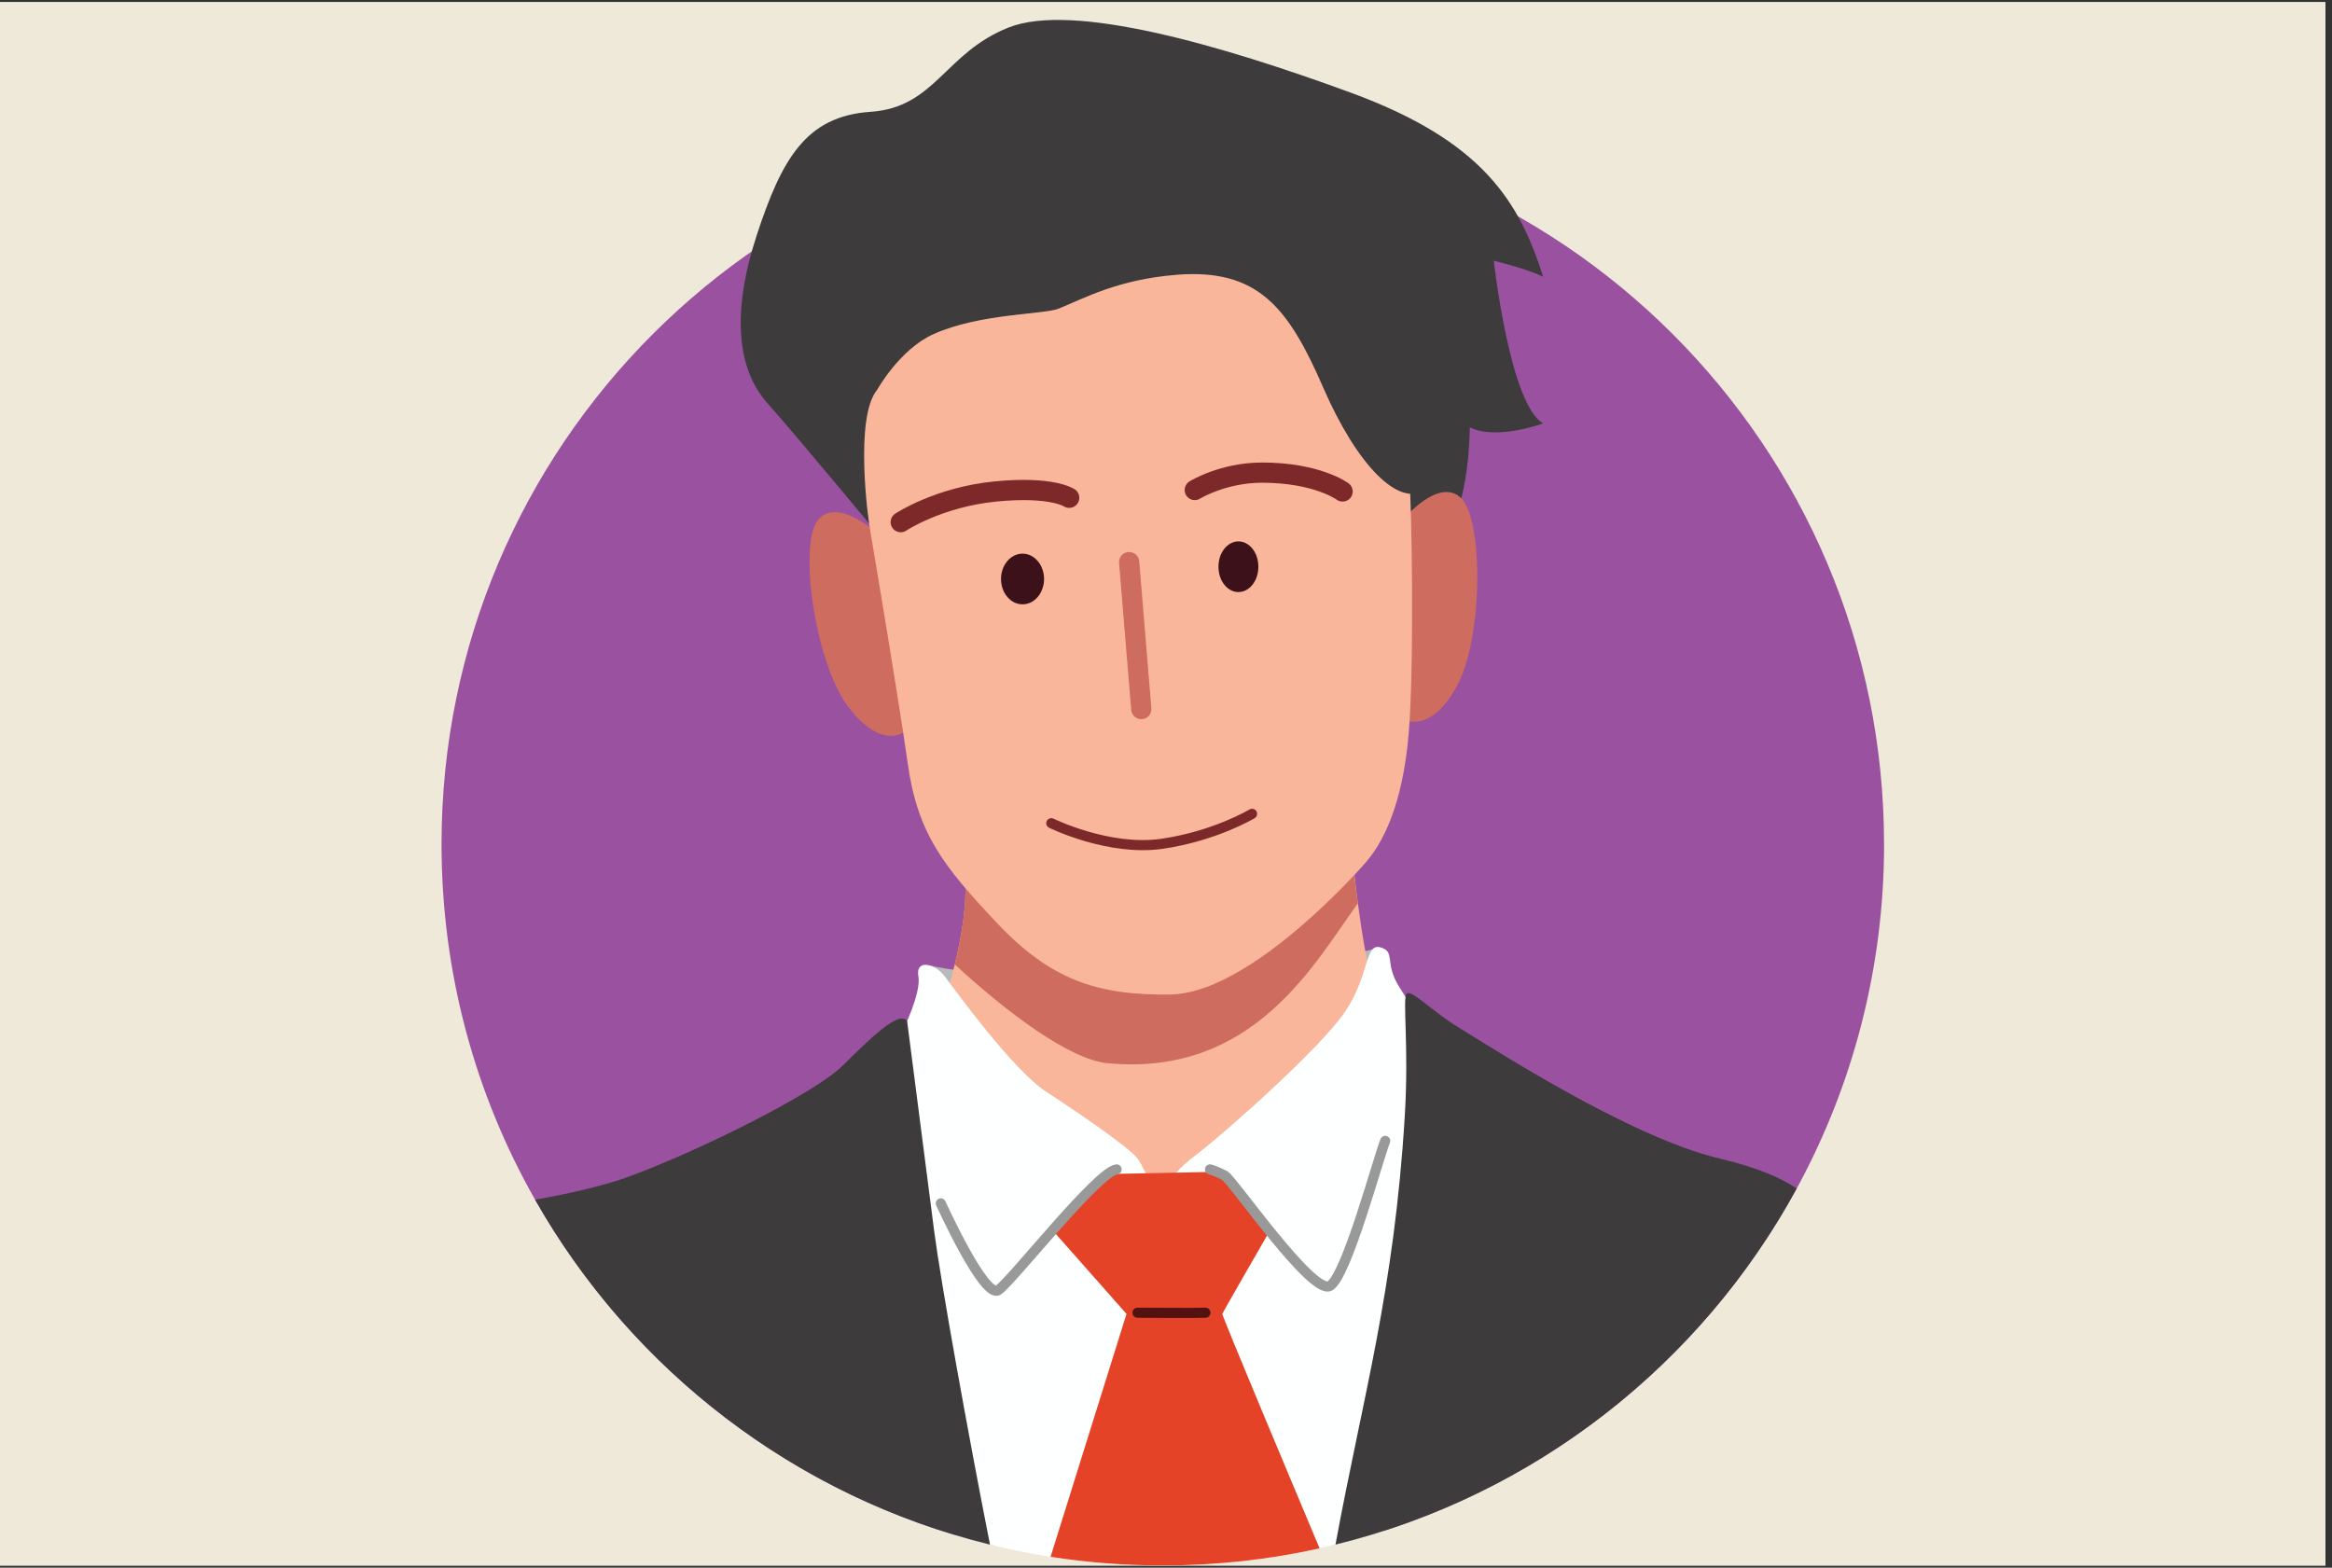 <svg xmlns="http://www.w3.org/2000/svg" xmlns:xlink="http://www.w3.org/1999/xlink" width="238" zoomAndPan="magnify" viewBox="0 0 178.5 120" height="160" preserveAspectRatio="xMidYMid meet" version="1.0"><rect x="0" y="0" width="178.5" height="120" fill="#333333" stroke="none"/><defs><clipPath id="be8a315da0"><path d="M 0 0.168 L 178 0.168 L 178 119.832 L 0 119.832 Z M 0 0.168 " clip-rule="nonzero"/></clipPath><clipPath id="3dbfd021c2"><path d="M 33.656 9 L 144.344 9 L 144.344 119 L 33.656 119 Z M 33.656 9 " clip-rule="nonzero"/></clipPath><clipPath id="8a138dacea"><path d="M 69 72 L 111 72 L 111 119.832 L 69 119.832 Z M 69 72 " clip-rule="nonzero"/></clipPath><clipPath id="b3a1f64470"><path d="M 80 89 L 102 89 L 102 119.832 L 80 119.832 Z M 80 89 " clip-rule="nonzero"/></clipPath></defs><g clip-path="url(#be8a315da0)"><path fill="#ffffff" d="M 0 0.168 L 178 0.168 L 178 119.832 L 0 119.832 Z M 0 0.168 " fill-opacity="1" fill-rule="nonzero"/><path fill="#efe9d9" d="M 0 0.168 L 178 0.168 L 178 119.832 L 0 119.832 Z M 0 0.168 " fill-opacity="1" fill-rule="nonzero"/></g><g clip-path="url(#3dbfd021c2)"><path fill="#9a51a0" d="M 144.215 64.613 C 144.215 74.16 141.789 83.145 137.527 90.977 C 130.812 103.305 119.547 112.785 105.98 117.164 C 104.75 117.566 103.496 117.922 102.227 118.23 C 97.988 119.277 93.555 90.867 89 90.867 C 84.445 90.867 80.016 119.277 75.777 118.23 C 74.816 118 73.871 117.734 72.934 117.449 C 59.285 113.305 47.879 104.016 40.961 91.836 C 36.398 83.805 33.797 74.516 33.797 64.613 C 33.797 34.121 58.508 9.41 89 9.41 C 119.488 9.41 144.211 34.121 144.211 64.613 Z M 144.215 64.613 " fill-opacity="1" fill-rule="nonzero"/></g><path fill="#b7baba" d="M 71.125 73.891 C 71.125 73.891 75.578 74.965 77.102 73.891 C 78.625 72.816 97.797 72.348 97.797 72.348 L 100.266 73.887 L 105.66 72.516 L 104.184 80.238 L 72.824 79.691 L 71.125 73.895 Z M 71.125 73.891 " fill-opacity="1" fill-rule="nonzero"/><path fill="#3d3b3c" d="M 68.633 42.609 C 68.633 42.609 61.082 33.48 58.734 30.852 C 56.391 28.223 56.004 23.871 57.918 18.02 C 59.836 12.168 61.684 8.891 66.637 8.559 C 71.594 8.223 72.305 4.043 77.203 2.105 C 82.102 0.164 93.426 3.434 103.426 7.105 C 113.426 10.777 116.281 15.367 118.117 21.184 C 118.117 21.184 117.195 20.672 114.34 19.957 C 114.34 19.957 115.566 30.977 118.117 32.406 C 118.117 32.406 114.547 33.734 112.504 32.711 C 112.504 32.711 112.504 38.73 110.566 40.977 C 108.625 43.219 98.59 48.699 86.535 50.223 C 74.477 51.742 68.633 42.609 68.633 42.609 Z M 68.633 42.609 " fill-opacity="1" fill-rule="nonzero"/><path fill="#ce6c5f" d="M 67.129 40.793 C 67.129 40.793 64.016 37.977 62.574 39.852 C 61.137 41.73 62.363 50.574 64.852 54 C 67.078 57.066 69.273 56.75 69.957 55.062 C 70.648 53.375 67.129 40.793 67.129 40.793 Z M 67.129 40.793 " fill-opacity="1" fill-rule="nonzero"/><path fill="#ce6c5f" d="M 107.469 39.695 C 107.469 39.695 110.164 36.477 111.848 38.137 C 113.531 39.797 113.539 48.727 111.547 52.461 C 109.762 55.805 107.551 55.797 106.637 54.219 C 105.723 52.641 107.469 39.695 107.469 39.695 Z M 107.469 39.695 " fill-opacity="1" fill-rule="nonzero"/><path fill="#f9b69b" d="M 88.684 92.906 C 76.762 89.52 71.5 79.008 71.5 79.008 C 71.5 79.008 72.383 76.676 73.082 73.816 C 73.629 71.578 74.059 69.016 73.848 66.992 L 103.426 64.461 C 103.426 64.461 103.633 67.062 104.055 69.992 C 104.465 72.91 105.066 76.148 105.867 77.504 C 107.461 80.234 100.605 96.285 88.684 92.906 Z M 88.684 92.906 " fill-opacity="1" fill-rule="nonzero"/><path fill="#ce6c5f" d="M 103.934 69.141 C 100.574 73.809 95.895 82.457 84.754 81.379 C 81.852 81.098 77.035 77.473 73.078 73.816 C 73.629 71.578 74.055 69.016 73.844 66.992 L 103.422 64.461 C 103.422 64.461 103.516 66.215 103.934 69.141 Z M 103.934 69.141 " fill-opacity="1" fill-rule="nonzero"/><path fill="#f9b69b" d="M 65.98 36.871 C 65.98 36.871 68.727 53.008 69.477 58.41 C 70.227 63.816 72.223 66.312 76.297 70.637 C 80.371 74.961 83.945 76.211 89.602 76.125 C 95.258 76.043 102.992 67.809 104.57 65.977 C 106.152 64.148 107.566 60.82 107.898 55.168 C 108.23 49.516 108.062 39.449 107.898 36.871 C 107.734 34.297 107.48 12.672 99.496 13.172 C 91.512 13.672 77.461 13.254 69.227 15.75 C 60.996 18.242 60.578 26.891 62.16 30.633 C 63.742 34.375 65.984 36.871 65.984 36.871 Z M 65.98 36.871 " fill-opacity="1" fill-rule="nonzero"/><path stroke-linecap="round" transform="matrix(0.258, 0, 0, 0.258, 33.791, -0.788)" fill="none" stroke-linejoin="round" d="M 136.257 157.965 C 136.257 157.965 147.436 150.538 164.317 148.874 C 181.199 147.225 186.236 150.735 186.236 150.735 " stroke="#7d2929" stroke-width="6" stroke-opacity="1" stroke-miterlimit="4"/><path stroke-linecap="round" transform="matrix(0.258, 0, 0, 0.258, 33.791, -0.788)" fill="none" stroke-linejoin="round" d="M 223.494 148.436 C 223.494 148.436 231.829 143.277 243.446 143.277 C 259.889 143.277 267.347 148.874 267.347 148.874 " stroke="#7d2929" stroke-width="6" stroke-opacity="1" stroke-miterlimit="4"/><path stroke-linecap="round" transform="matrix(0.258, 0, 0, 0.258, 33.791, -0.788)" fill="none" stroke-linejoin="round" d="M 204.025 169.825 L 207.626 213.436 " stroke="#ce6c5f" stroke-width="6" stroke-opacity="1" stroke-miterlimit="4"/><path fill="#3d1119" d="M 79.918 44.32 C 79.918 44.578 79.875 44.824 79.789 45.062 C 79.707 45.301 79.59 45.508 79.434 45.691 C 79.277 45.875 79.102 46.012 78.898 46.113 C 78.695 46.211 78.488 46.258 78.27 46.258 C 78.051 46.258 77.84 46.211 77.637 46.113 C 77.438 46.012 77.258 45.875 77.105 45.691 C 76.949 45.508 76.828 45.301 76.746 45.062 C 76.664 44.824 76.621 44.578 76.621 44.32 C 76.621 44.062 76.664 43.816 76.746 43.578 C 76.828 43.34 76.949 43.129 77.105 42.949 C 77.258 42.766 77.438 42.625 77.637 42.527 C 77.84 42.43 78.051 42.379 78.27 42.379 C 78.488 42.379 78.695 42.43 78.898 42.527 C 79.102 42.625 79.277 42.766 79.434 42.949 C 79.59 43.129 79.707 43.34 79.789 43.578 C 79.875 43.816 79.918 44.062 79.918 44.32 Z M 79.918 44.32 " fill-opacity="1" fill-rule="nonzero"/><path fill="#3d1119" d="M 96.32 43.379 C 96.32 43.637 96.281 43.883 96.207 44.121 C 96.129 44.359 96.016 44.57 95.875 44.75 C 95.73 44.934 95.566 45.074 95.379 45.172 C 95.191 45.27 94.996 45.32 94.793 45.32 C 94.59 45.32 94.395 45.27 94.207 45.172 C 94.02 45.074 93.855 44.934 93.711 44.75 C 93.57 44.57 93.457 44.359 93.379 44.121 C 93.305 43.883 93.266 43.637 93.266 43.379 C 93.266 43.121 93.305 42.875 93.379 42.637 C 93.457 42.402 93.57 42.191 93.711 42.008 C 93.855 41.828 94.02 41.688 94.207 41.59 C 94.395 41.488 94.59 41.441 94.793 41.441 C 94.996 41.441 95.191 41.488 95.379 41.59 C 95.566 41.688 95.73 41.828 95.875 42.008 C 96.016 42.191 96.129 42.402 96.207 42.637 C 96.281 42.875 96.32 43.121 96.32 43.379 Z M 96.32 43.379 " fill-opacity="1" fill-rule="nonzero"/><path stroke-linecap="round" transform="matrix(0.258, 0, 0, 0.258, 33.791, -0.788)" fill="none" stroke-linejoin="round" d="M 180.927 247.29 C 180.927 247.29 197.975 255.685 213.752 253.401 C 229.514 251.117 240.496 244.506 240.496 244.506 " stroke="#7d2929" stroke-width="3" stroke-opacity="1" stroke-miterlimit="4"/><g clip-path="url(#8a138dacea)"><path fill="#feffff" d="M 110.992 82.238 L 105.98 117.164 C 104.746 117.566 103.492 117.922 102.223 118.23 C 101.82 118.332 101.418 118.426 101.008 118.52 C 97.141 119.379 93.121 119.828 89 119.828 C 86.078 119.828 83.211 119.602 80.414 119.168 C 78.848 118.922 77.301 118.609 75.773 118.23 C 74.812 118 73.867 117.734 72.93 117.449 L 72.551 116.582 L 69.09 78.914 C 69.09 78.914 70.535 76.004 70.297 74.723 C 70.059 73.438 71.504 73.688 72.305 74.723 C 73.102 75.762 77.508 81.898 80.105 83.586 C 82.707 85.277 86.172 87.684 86.945 88.531 C 87.23 88.84 87.465 89.344 87.695 89.809 C 88.082 90.605 88.457 91.32 89 90.867 C 89.469 90.48 89.648 90.188 90.027 89.762 C 90.34 89.414 90.797 88.965 91.672 88.305 C 93.609 86.84 101.129 80.203 102.996 77.383 C 104.863 74.562 104.461 72.184 105.66 72.516 C 106.863 72.852 105.926 73.719 107.125 75.578 C 108.328 77.445 110.992 82.238 110.992 82.238 Z M 110.992 82.238 " fill-opacity="1" fill-rule="nonzero"/></g><path fill="#3d3b3c" d="M 71.5 94.199 C 71.988 97.988 74.074 109.609 75.777 118.23 C 60.871 114.566 48.352 104.852 40.961 91.836 C 43.641 91.348 46.27 90.754 48.121 90.07 C 53.598 88.059 62.344 83.688 64.48 81.59 C 66.613 79.488 68.805 77.305 69.434 78.156 C 69.434 78.156 70.742 88.359 71.5 94.199 Z M 71.5 94.199 " fill-opacity="1" fill-rule="nonzero"/><path fill="#3d3b3c" d="M 137.523 90.977 C 130.195 104.426 117.453 114.488 102.223 118.23 C 104.281 107.051 106.711 98.891 107.527 85.422 C 107.855 80.043 107.34 76.465 107.664 76.07 C 108 75.676 109.715 77.496 111.703 78.684 C 113.688 79.867 124.609 87.027 131.637 88.684 C 134.676 89.398 136.465 90.25 137.523 90.977 Z M 137.523 90.977 " fill-opacity="1" fill-rule="nonzero"/><g clip-path="url(#b3a1f64470)"><path fill="#e54328" d="M 101.008 118.52 C 97.141 119.379 93.121 119.828 89 119.828 C 86.078 119.828 83.211 119.602 80.414 119.168 L 86.227 100.574 L 80.625 94.238 C 80.625 94.238 83.84 90.344 84.953 89.863 L 87.695 89.809 L 90.027 89.762 L 92.996 89.699 L 93.785 90.055 L 97.18 94.238 C 97.18 94.238 93.609 100.422 93.562 100.574 C 93.562 100.801 98.734 113.109 101.008 118.52 Z M 101.008 118.52 " fill-opacity="1" fill-rule="nonzero"/></g><path stroke-linecap="round" transform="matrix(0.258, 0, 0, 0.258, 33.791, -0.788)" fill="none" stroke-linejoin="round" d="M 206.506 392.523 C 206.506 392.523 224.129 392.659 226.655 392.523 " stroke="#531110" stroke-width="3" stroke-opacity="1" stroke-miterlimit="4"/><path fill="#3d3b3c" d="M 66.512 40.004 C 66.512 40.004 65.355 31.988 67.141 29.836 C 67.141 29.836 68.852 26.75 71.441 25.582 C 75.012 23.973 79.902 24.086 81.043 23.621 C 83.008 22.824 85.555 21.398 90.039 21.035 C 96.32 20.527 98.637 23.582 101.281 29.66 C 103.926 35.738 107.062 38.734 108.969 37.543 C 110.879 36.355 109.77 22.328 108.477 17.777 C 107.184 13.227 98.449 4.738 88.363 5.539 C 78.273 6.34 67.309 8.43 64.055 12.797 C 60.801 17.164 59.758 27.008 59.758 27.008 L 66.508 40.008 Z M 66.512 40.004 " fill-opacity="1" fill-rule="nonzero"/><path stroke-linecap="round" transform="matrix(0.258, 0, 0, 0.258, 33.791, -0.788)" fill="none" stroke-linejoin="round" d="M 148.147 360.076 C 148.147 360.076 161.095 388.666 165.225 385.807 C 169.37 382.933 194.556 350.727 200.304 350.001 " stroke="#999999" stroke-width="3" stroke-opacity="1" stroke-miterlimit="4"/><path stroke-linecap="round" transform="matrix(0.258, 0, 0, 0.258, 33.791, -0.788)" fill="none" stroke-linejoin="round" d="M 228.017 350.001 C 228.017 350.001 229.998 350.546 232.343 351.801 C 234.688 353.057 258.603 387.773 263.64 384.536 C 268.663 381.299 277.814 346.946 279.993 341.545 " stroke="#999999" stroke-width="3" stroke-opacity="1" stroke-miterlimit="4"/></svg>